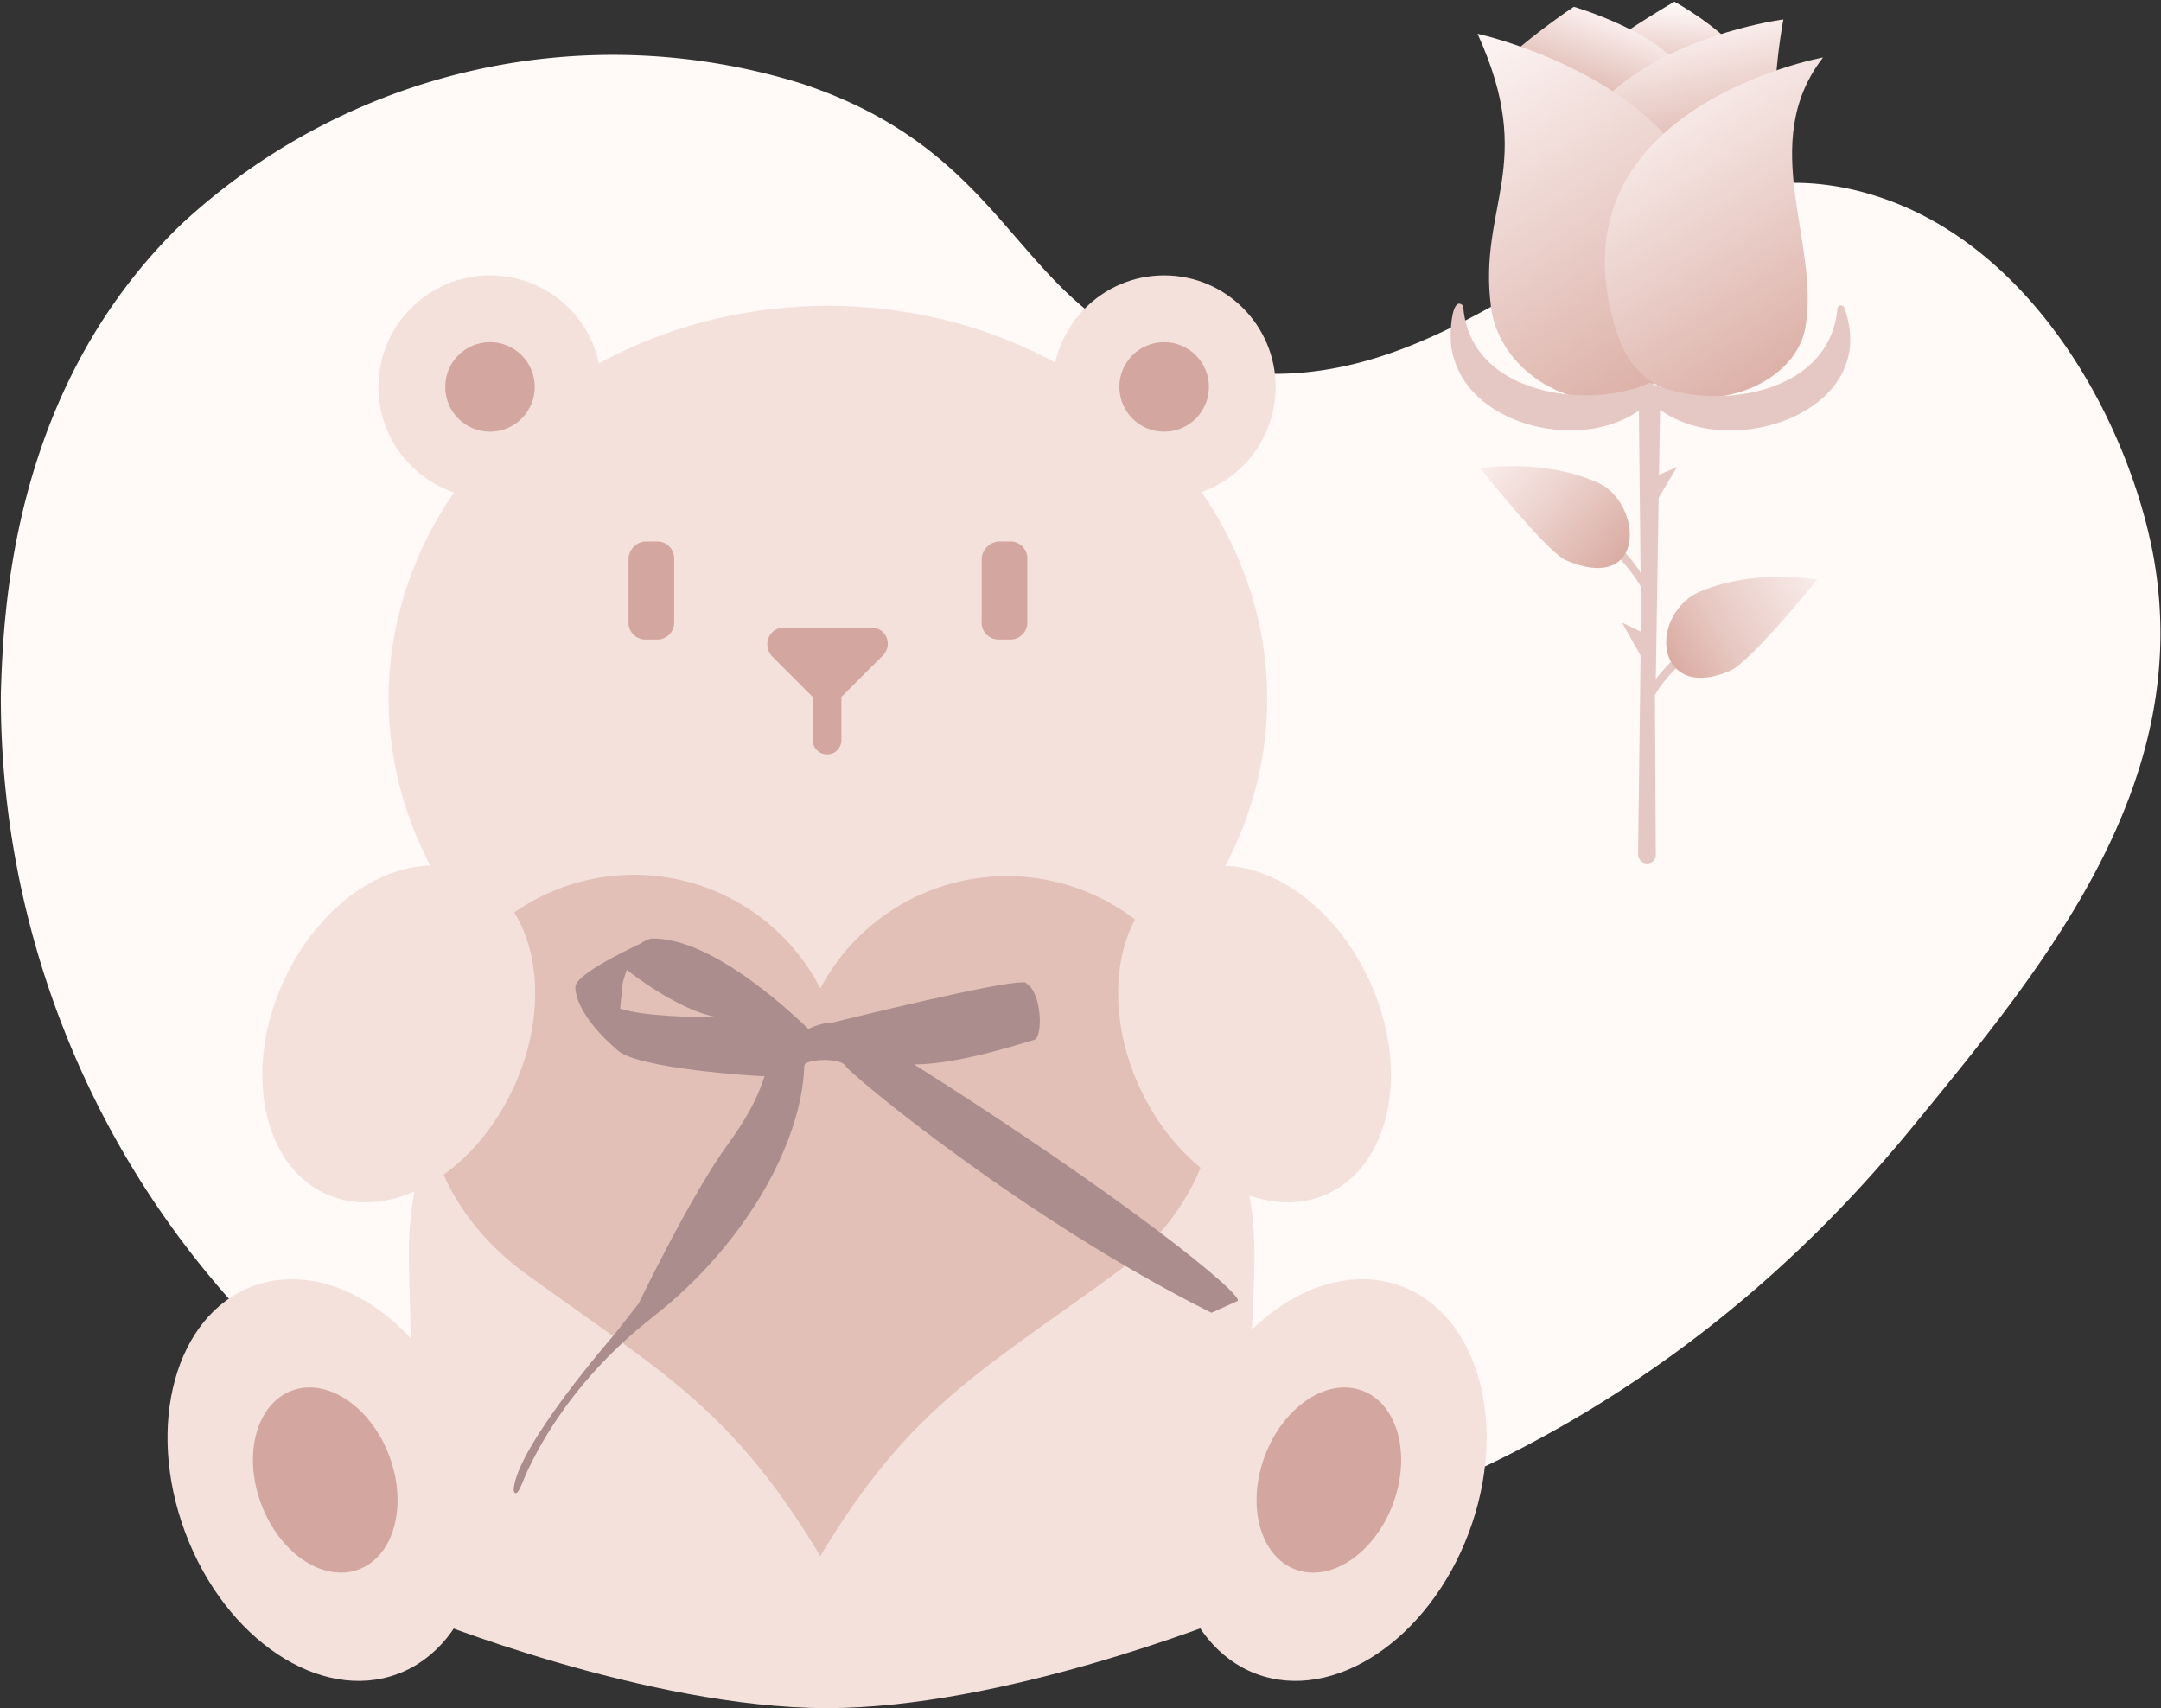 <svg version="1.1" id="Layer_1" xmlns="http://www.w3.org/2000/svg" x="0" y="0" viewBox="0 0 255.8 202.2" style="enable-background:new 0 0 255.8 202.2" xml:space="preserve"><rect x="0" y="0" width="255.8" height="202.2" fill="#333333" stroke="none"/><style>.st1{fill:#f4e1dc}.st2{fill:#d3a69f}.st8{fill:#e5c8c3}</style><path d="M21.3 26.7A75.1 75.1 0 0 1 94.9 9.9c26.6 8.8 24.9 28.3 47.5 33.4 32.1 7.2 49.9-29 79-20.3 19 5.6 30.5 26.7 33.5 42.8 4.9 27-12.8 48.4-28.1 67.1-7.3 8.9-27 32.1-61.8 45.3-12.5 4.7-70.9 26.7-119.4-7.9A107.4 107.4 0 0 1 .1 82.1c.3-9.4 1.1-35.8 21.2-55.4z" style="fill:#fff9f8"/><path class="st1" d="M98.4 103.6c-27.6 0-50 20-50 44.7 0 6 1.4 43 1.4 43s26.7 10.9 48.1 10.9c20.8 0 46.7-10.4 48.1-10.9 0 0 2.5-33.5 2.5-43-.1-24.7-22.5-44.7-50.1-44.7z"/><ellipse class="st1" cx="98" cy="82.7" rx="52" ry="46.5"/><circle class="st1" cx="58" cy="45.8" r="13.2"/><circle class="st1" cx="137.8" cy="45.8" r="13.2"/><ellipse transform="rotate(-69.5 157.3 175.2)" class="st1" cx="157.3" cy="175.2" rx="24.5" ry="17.7"/><ellipse transform="rotate(-20.5 38.5 175.2)" class="st1" cx="38.5" cy="175.2" rx="17.7" ry="24.5"/><path class="st2" d="M103.2 74.3H92.8c-1.8 0-2.6 2.1-1.4 3.4l4.8 4.8v5.1c0 1 .8 1.7 1.7 1.7 1 0 1.7-.8 1.7-1.7v-5.1l4.8-4.8c1.4-1.3.5-3.4-1.2-3.4zM76.5 64.1h1.2a2 2 0 0 1 2.1 2.1v7.4a2 2 0 0 1-2.1 2.1h-1.2a2 2 0 0 1-2.1-2.1v-7.4c0-1.1.9-2.1 2.1-2.1zM118.3 64.1h1.2a2 2 0 0 1 2.1 2.1v7.4a2 2 0 0 1-2.1 2.1h-1.2a2 2 0 0 1-2.1-2.1v-7.4c0-1.1 1-2.1 2.1-2.1z"/><circle class="st2" cx="58" cy="45.8" r="5.3"/><circle class="st2" cx="137.8" cy="45.8" r="5.3"/><ellipse transform="rotate(-69.5 157.3 175.2)" class="st2" cx="157.3" cy="175.2" rx="11.3" ry="8.1"/><ellipse transform="rotate(-20.5 38.5 175.2)" class="st2" cx="38.5" cy="175.2" rx="8.1" ry="11.3"/><g><linearGradient id="SVGID_1_" gradientUnits="userSpaceOnUse" x1="197.3" y1="192" x2="198" y2="203.7" gradientTransform="matrix(1 0 0 -1 0 204)"><stop offset="0" style="stop-color:#d8a89e"/><stop offset="1" style="stop-color:snow"/></linearGradient><path d="M189.2 6.1c3.8-2.9 9-5.9 9-5.9s5 2.7 7.9 6.2c-6.2 14.2-16.9-.3-16.9-.3z" style="fill:url(#SVGID_1_)"/><linearGradient id="SVGID_2_" gradientUnits="userSpaceOnUse" x1="186.3" y1="190.6" x2="190.7" y2="203.7" gradientTransform="matrix(1 0 0 -1 0 204)"><stop offset="0" style="stop-color:#d8a89e"/><stop offset="1" style="stop-color:snow"/></linearGradient><path d="M178.5 6.8c3.7-3.3 7.8-6 7.8-6s8.8 2.6 12.1 6.6c-9.5 15.4-19.9-.6-19.9-.6z" style="fill:url(#SVGID_2_)"/><linearGradient id="SVGID_3_" gradientUnits="userSpaceOnUse" x1="199.8" y1="179.6" x2="195.2" y2="202" gradientTransform="matrix(1 0 0 -1 0 204)"><stop offset=".1" style="stop-color:#d8a89e"/><stop offset="1" style="stop-color:snow"/></linearGradient><path d="M211.1 2.3s-35.7 4.6-24.5 32.3c4.5 11 20.6 7.9 22.2-.9 1.8-10.1.2-19.8 2.3-31.4z" style="fill:url(#SVGID_3_)"/><linearGradient id="SVGID_4_" gradientUnits="userSpaceOnUse" x1="201.1" y1="155" x2="171" y2="201.5" gradientTransform="matrix(1 0 0 -1 0 204)"><stop offset="0" style="stop-color:#d8a89e"/><stop offset="1" style="stop-color:snow"/></linearGradient><path d="M174.9 4s36.9 8.1 25.3 35.5c-5.7 13.6-22.3 7.5-23.7-3.1-1.6-12.1 5.5-16.8-1.6-32.4z" style="fill:url(#SVGID_4_)"/><linearGradient id="SVGID_5_" gradientUnits="userSpaceOnUse" x1="217.6" y1="158.2" x2="192.5" y2="198.1" gradientTransform="matrix(1 0 0 -1 0 204)"><stop offset="0" style="stop-color:#d8a89e"/><stop offset="1" style="stop-color:snow"/></linearGradient><path d="M215.8 6.8s-33.3 6.1-24.3 32.9c3.9 11.7 20.6 7.9 22.2-.9 1.8-10-5.8-21.8 2.1-32z" style="fill:url(#SVGID_5_)"/><path class="st8" d="M218.3 36.4c-.2-.4-.7-.3-.8.1-.9 10.5-15 12.2-22.2 8.8-7.2 3.3-21.4 1.5-22.1-9.1-1.5-1.5-1.7 4.2-1.3 5.4 1.7 8.7 15 12 22.1 7l.2 19.2a15 15 0 0 0-3-3.5l-.4.9c.3.2 2.6 2.6 3.5 4.4l-.4 31.6c0 .4.4 1 1 1a1 1 0 0 0 1.1-1l-.1-18.9c.9-1.8 3.4-4.1 3.7-4.3l-.4-.9c-.3.1-1.9 1.6-3.2 3.3l.5-31.9c8.5 6.2 26.3.1 21.8-12.1z"/><path class="st8" d="m195.4 56.6 3.1-1.3-3.1 5.2zM195.3 75.3l-3.3-1.6 3.2 5.7z"/><linearGradient id="SVGID_6_" gradientUnits="userSpaceOnUse" x1="408.1" y1="158" x2="386.6" y2="138.8" gradientTransform="matrix(1 .007 -.007 1 -213.3 -93.6)"><stop offset="0" style="stop-color:#d8a89e"/><stop offset=".1" style="stop-color:#dbafa6"/><stop offset=".5" style="stop-color:#efd7d3"/><stop offset=".8" style="stop-color:#fbf1ef"/><stop offset="1" style="stop-color:snow"/></linearGradient><path d="M190 57.6s-5.2-3.3-14.8-2.2c0 0 7.7 9.7 10.1 10.9 9 3.9 9.3-5.4 4.7-8.7z" style="fill:url(#SVGID_6_)"/><linearGradient id="SVGID_7_" gradientUnits="userSpaceOnUse" x1="411" y1="168.9" x2="433.5" y2="155.7" gradientTransform="matrix(1 .007 -.007 1 -213.3 -93.6)"><stop offset="0" style="stop-color:#d8a89e"/><stop offset=".3" style="stop-color:#e7c7c1"/><stop offset=".8" style="stop-color:#f8ecea"/><stop offset="1" style="stop-color:snow"/></linearGradient><path d="M200.3 70.5s5.2-3.2 14.8-1.9c0 0-7.8 9.7-10.3 10.8-8.2 3.6-9.8-5.3-4.5-8.9z" style="fill:url(#SVGID_7_)"/></g><path d="M138.3 112.6a25 25 0 0 0-41.2 4.4 24.8 24.8 0 0 0-41.2-4.4c-8.3 10.2-8.3 27.3 6.1 38 16.5 12 24.5 16 35.1 33.6 10.6-17.6 18.7-21.6 35.1-33.6 14.5-10.7 14.5-27.8 6.1-38z" style="fill:#e2c0b7"/><path d="M108.2 126c5.4 0 13-2.6 14.2-2.9 1.1-.3.9-5.5-.8-6.6l-.2-.2h-.4c-2.8-.1-19.8 4.1-22.7 4.8h-.4c-.7.1-1.3.3-2 .6l-.2.1c-1.1-1-11.1-10.9-18.6-10.7 0 0-.6.1-1.3.6-2.5 1.2-7.8 3.8-7.7 5.2.2 3.6 5.1 7.5 5.1 7.5 2.4 2.1 16.4 3 17.3 3l-.1.3c-.3.7-.8 3-4.2 7.7-4.4 6-10.6 18.9-10.6 18.9l-2.9 3.7S61 171.4 60.8 176.4c0 0 .2 1.2 1-.8s4.8-11.4 15.6-19.8c10.7-8.4 17.5-20.4 17.8-29.6 0-.2.2-.4.6-.5 1.2-.4 3.9-.3 4.3.5.6 1 21.1 18.1 43.3 29.2l3.1-1.4c.8-.7-13.6-12.4-38.3-28zm-34-11.2c1.2 1 6.7 5 10.7 5.6-3.3 0-8.6-.1-11.5-1l.2-1.9c0-1 .3-1.9.6-2.7z" style="fill:#aa8d8c"/><g><ellipse transform="rotate(-24.5 148.5 122.4)" class="st1" cx="148.5" cy="122.4" rx="15" ry="20.8"/><ellipse transform="rotate(-65.5 47.2 122.4)" class="st1" cx="47.2" cy="122.4" rx="20.8" ry="15"/></g></svg>